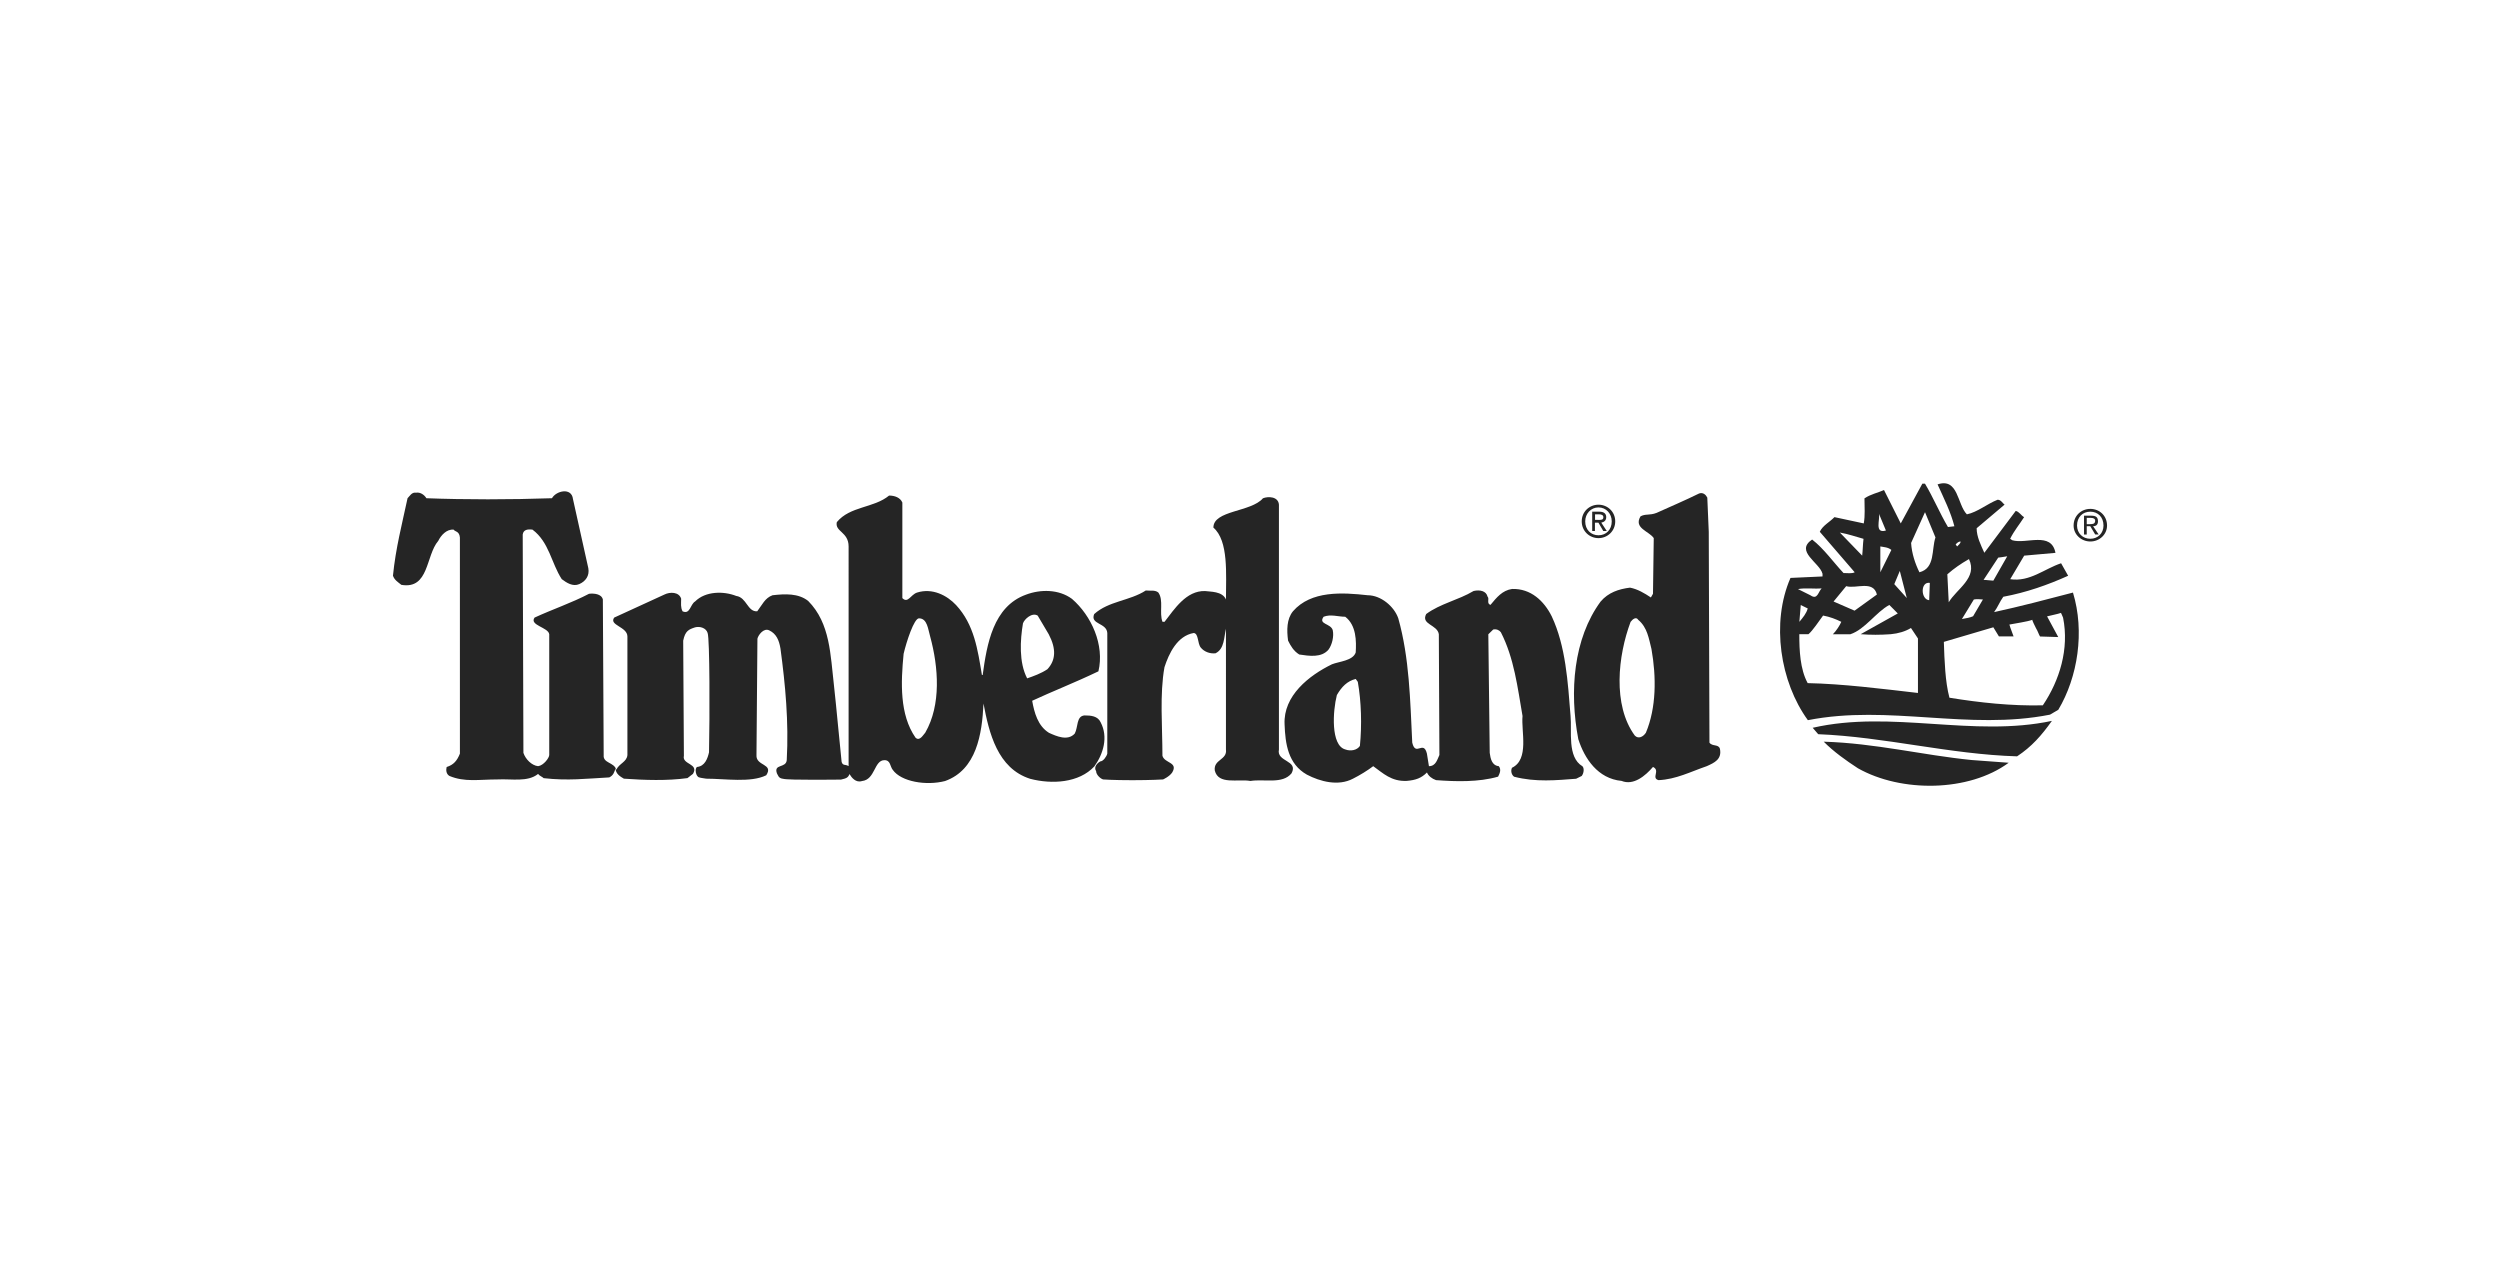 <svg id="Layer_1" xmlns="http://www.w3.org/2000/svg" width="394" height="200"><style>.st0{fill-rule:evenodd;clip-rule:evenodd;fill:#252525}</style><path class="st0" d="M201.56 79.54v38.58c-.42 1.98 3.1 1.66 1.99 3.75-1.43 1.76-4.29.86-6.49 1.21-1.98-.35-5.05.65-5.61-1.65-.22-1.76 1.99-1.65 1.76-3.31V99.09c-.32 1.31-.22 3.19-1.65 3.87-.88.09-1.76-.23-2.31-.89s-.33-2.22-1.11-2.31c-2.63.44-3.94 3.29-4.62 5.39-.77 4.27-.32 9.35-.32 13.96.32 1.2 2.52.98 1.54 2.63-.44.66-1.44 1.1-1.44 1.1s-1.87.12-4.83.12c-3.07 0-4.62-.12-4.62-.12-.43-.12-1.1-.75-1.1-1.3-.44-.67.23-1.33.68-1.55.43 0 .98-.78 1.08-1.22V99.76c-.1-1.64-2.74-1.32-2.07-2.98 2.3-2.07 5.59-2.07 8.14-3.72.65.09 1.43-.13 1.97.32.88 1.21.11 3.2.66 4.62h.32c1.55-1.99 3.41-4.94 6.39-4.85.76.12 2.74 0 3.29 1.33 0-3.98.44-9.24-1.98-11.33 0-2.75 5.94-2.43 7.81-4.62.77-.32 2.42-.32 2.52 1.01zM269.07 78.42l.23 5.39.11 33.23c.45.64 1.43.2 1.65.97.34 1.65-.87 2.2-2.08 2.74-2.54.87-4.84 2.08-7.59 2.2-1.21-.32.33-1.53-.88-2.08-1.21 1.41-3.07 2.97-4.95 2.2-3.74-.35-5.84-3.52-6.82-6.58-1.43-7.5-.77-15.86 3.52-21.69 1.21-1.42 2.85-1.97 4.63-2.19 1.2.23 2.3.89 3.29 1.55l.33-.58.12-8.78c-.77-1.12-3.19-1.55-2.09-3.42.77-.44 1.42-.12 2.53-.55 2.19-.99 4.5-1.97 6.71-3.06.63-.22 1.07.21 1.29.65zm-10.88 19.27c-.33-.55-.88-.12-1.21.32-1.98 5.28-2.87 13.09.66 17.91.55.58 1.31.23 1.75-.44 1.66-3.95 1.66-8.8.88-13.2-.42-1.65-.65-3.4-2.08-4.59z"/><path class="st0" d="M90.3 78.65l2.42 10.9c.22 1.19-.44 2.08-1.44 2.51-.99.43-1.97-.2-2.75-.79-1.64-2.51-1.97-5.82-4.61-7.8-.77-.1-1.43 0-1.54.77l.11 34.41c.33 1.01 1.31 1.99 2.31 2.1.88-.11 1.76-1.32 1.76-1.76V99.96c-.12-1.09-3.19-1.41-2.31-2.63 2.86-1.32 5.83-2.31 8.58-3.75.76-.09 1.96 0 2.18.89l.13 24.53c-.12 1.32 1.65 1.1 1.99 2.31.44-.99 1.65-1.21 1.75-2.31v-18.69c0-1.55-2.96-1.76-2.08-2.98 2.64-1.2 5.27-2.42 7.91-3.63.87-.44 2.31-.44 2.64.66 0 .78-.11 1.33.22 1.98 1.2.55 1.2-1.09 1.98-1.55 1.64-1.65 4.51-1.65 6.48-.87 1.65.23 1.77 2.53 3.31 2.42.77-1 1.21-2.1 2.41-2.53 1.99-.23 4.07-.32 5.61.89 3.51 3.53 3.51 8.57 4.07 13.3.45 4.06.77 7.9 1.21 12.08.22.66.55.32 1.1.66V86.12c0-2.31-2.19-2.31-1.86-3.83 2.09-2.54 5.83-2.2 8.24-4.19.89 0 1.76.32 2.09 1.1v15.06c.88.89 1.31-.54 2.31-.87 2.42-.77 4.73.44 6.16 1.97 2.86 3.09 3.41 7.04 4.07 11.02h.12c.66-4.85 1.65-10.79 6.82-12.66 2.3-.87 5.17-.87 7.25.66 3.07 2.65 5.16 7.27 4.17 11.42-3.73 1.79-7.35 3.2-10.44 4.64.33 1.86.89 3.96 2.64 5.05 1.21.55 2.97 1.33 4.07.12.55-.99.22-2.77 1.55-2.86.99 0 2.09.09 2.54 1.1 1.2 2.3.43 4.93-.99 6.92-2.43 2.63-6.71 2.86-10.12 1.97-5.16-1.64-6.49-7.24-7.36-11.86-.23 4.85-1.11 10.44-6.06 12.21-2.97.77-6.92.11-8.24-1.76-.45-.55-.33-1.53-1.31-1.53-1.65 0-1.44 3.06-3.53 3.29-.99.32-1.65-.55-1.98-1.1-.22.55-.45.67-1.33.87.12 0-8.35.12-9.12-.12-.78-.09-.78-.54-.99-.86-.54-1.54 1.43-.78 1.55-2.08.33-6.05-.22-11.88-.99-17.59-.22-1.33-.66-2.33-1.76-2.86-.88-.45-1.75.75-1.87 1.31l-.15 18.34c-.12 1.76 2.75 1.32 1.54 3.18-2.42 1.21-6.49.54-9.46.54-.44-.09-.77-.09-1.1-.2-.56-.12-.76-1.44-.33-1.65 1.21-.12 1.65-1.32 1.87-2.31.12-5.63.12-17.93-.22-18.8-.22-.78-1.2-1.1-1.98-.89-.99.33-1.55.54-1.87 2.1l.11 18.14c-.33 1.41 2.42 1.2 1.43 2.85l-.87.67c-3.2.44-6.72.32-10.02.09-.54-.32-1.31-.75-1.31-1.64-.22.66-.33 1.1-.99 1.44-3.73.2-6.5.55-10.34.12-.22-.23-.66-.35-.88-.67-1.64 1.33-4.18.75-6.39.87-2.96 0-5.16.46-7.58-.55-.55-.32-.55-.98-.44-1.41 1.1-.34 1.65-1 2.09-2.11V84.7c-.1-1.01-.77-.89-.99-1.23-1.1-.1-1.99.89-2.42 1.77-1.99 2.32-1.43 7.68-5.82 6.93-.55-.44-1.1-.78-1.32-1.44.44-4.39 1.43-8.13 2.3-12.21.33-.32.67-.99 1.33-.87.66-.12 1.31.32 1.64.87 5.94.23 13.3.23 19.79 0 .67-1.19 3.1-1.74 3.31.13zm73.24 18.37c-.89-.55-2.09.55-2.32 1.22-.44 2.62-.66 6.15.66 8.67.98-.34 2.2-.77 3.19-1.44 1.31-1.41 1.43-3.19.21-5.51l-1.74-2.94zm-18.71.43c-.77 0-1.96 3.63-2.42 5.59-.44 4.53-.65 9.57 1.87 13.21.66.64 1.22-.45 1.54-.78 2.53-4.38 2.09-10.33.77-15.17-.33-1.09-.43-2.85-1.76-2.85zM244.55 97.13c2.21 4.71 2.54 10.33 2.97 15.7.23 2.42-.55 6.49 1.87 7.93.32.33.22 1.1-.11 1.53l-.88.44c-3.07.23-6.37.57-9.78-.32-.44-.32-.55-.98-.33-1.41 2.75-1.32 1.43-5.73 1.66-8.16-.78-4.5-1.32-9.11-3.41-13.19-.23-.32-.66-.55-1.21-.44l-.77.75.22 18.69c.12.89.33 1.99 1.43 2.1.45.55.11 1.21-.11 1.65-3.07.89-6.69.78-9.78.55-.66-.23-1.21-.67-1.43-1.21-.88.89-1.77 1.21-3.19 1.33-2.42.11-3.73-1.21-5.28-2.32-.88.67-2.09 1.42-3.19 1.97-2.31 1.22-5.17.46-7.27-.64-2.96-1.67-3.4-4.84-3.51-7.93-.22-4.5 3.85-7.7 7.47-9.46 1.1-.44 3.3-.55 3.74-1.86.11-1.76.11-4.29-1.65-5.63-1.1 0-2.31-.44-3.41 0-.88 1.22 1.11 1.02 1.44 2.11.22.99-.11 2.31-.66 3.06-1.11 1.33-3.07 1.01-4.62.78-.88-.55-1.33-1.32-1.76-2.19-.22-1.65-.22-3.4.77-4.62 2.86-3.29 7.8-2.97 11.77-2.53 2.09 0 4.18 1.76 4.83 3.64 1.76 6.26 1.87 12.86 2.2 19.59.54 2.28 1.76-.47 2.31 1.72l.32 1.99c1.11 0 1.32-1.09 1.65-1.76l-.09-19.04c-.23-1.52-2.87-1.52-1.99-3.18 2.21-1.64 5.06-2.19 7.47-3.63 1.01-.23 1.99 0 2.2.89.34.32-.21 1.09.46 1.3.98-1.18 1.86-2.28 3.4-2.51 2.96-.09 5.04 1.89 6.25 4.31zM213.66 107c-1.33.34-2.2 1.21-2.97 2.54-.65 2.53-.98 7.93 1.32 8.57.88.33 1.87.11 2.31-.55.33-3.29.22-7.03-.33-10.1l-.33-.46zM323.38 113.61c-1.64 2.31-3.19 4.07-5.49 5.59-10.66-.32-20.78-3.06-31.34-3.49l-.87-1.01c12.4-2.85 25.28 1.56 37.7-1.09zM310.73 119.78l5.84.43c-6.27 4.62-16.93 4.73-23.76.87-1.86-1.21-3.85-2.63-5.39-4.19 8.15.24 15.51 2.11 23.31 2.89zM326.8 82.83c0-1.55 1.2-2.63 2.64-2.63 1.43 0 2.63 1.07 2.63 2.63 0 1.41-1.2 2.51-2.63 2.51-1.44 0-2.64-1.1-2.64-2.51zm2.63 2.08c1.2 0 2.08-.87 2.08-2.08 0-1.33-.88-2.19-2.08-2.19-1.21 0-2.09.86-2.09 2.19.01 1.21.89 2.08 2.09 2.08zm-.56-.67h-.43v-2.97h1.1c.78 0 1.1.23 1.1.89 0 .55-.32.77-.77.77l.88 1.3h-.55l-.77-1.3h-.56v1.31zm.56-1.64c.33 0 .77 0 .77-.55 0-.32-.33-.43-.66-.43h-.67v.99h.56v-.01zM249.28 82.17c0-1.53 1.21-2.63 2.64-2.63 1.43 0 2.64 1.1 2.64 2.63 0 1.52-1.21 2.64-2.64 2.64-1.43 0-2.64-1.12-2.64-2.64zm2.64 2.19c1.22 0 2.09-.89 2.09-2.19 0-1.21-.87-2.2-2.09-2.2-1.2 0-2.09.99-2.09 2.2 0 1.31.89 2.19 2.09 2.19zm-.55-.67h-.44v-3.05h1.1c.77 0 1.11.32 1.11.86 0 .55-.35.78-.78.87l.87 1.32h-.55l-.77-1.32h-.55v1.32h.01zm.55-1.75c.45 0 .77 0 .77-.44 0-.32-.32-.44-.65-.44h-.66v.87h.54v.01z"/><path class="st0" d="M303.38 76.23c1.31 2.19 2.31 4.62 3.62 6.83l1.01-.12c-.56-2.22-1.66-4.41-2.65-6.6 3.29-1.1 3.09 3.19 4.62 4.72 1.66-.34 3.19-1.65 4.84-2.3.55 0 .77.54 1.1.77l-4.4 3.72c0 1.34.65 2.63 1.21 3.87l4.95-6.6c.55.12.87.75 1.32.98-.78 1.22-1.55 2.11-2.2 3.41l.33.23c2.2.66 6.16-1.44 6.81 1.99l-4.93.44-2.2 3.71c3.07.47 5.39-1.64 8.02-2.51l1.11 1.97c-3.19 1.44-6.6 2.64-10.22 3.31-.55.75-.88 1.65-1.45 2.42 4.08-.89 8.25-1.98 12.43-3.08 1.87 6.15.77 13.3-2.31 18.47l-1.31.77c-12.87 2.54-25.4-1.64-38.16.87-4.38-6.03-5.82-15.37-2.74-22.42l5.05-.23v-.42c-.44-1.76-4.4-3.53-1.64-5.4 1.86 1.44 3.4 3.64 4.95 5.28.65 0 1.32.12 1.76-.12l-5.5-6.38c.44-.98 1.55-1.52 2.31-2.31l4.62.99c.23-1.3.11-2.52.11-3.95 1.01-.67 2.1-.87 3.08-1.31l2.64 5.26 3.4-6.26h.42zm0 4.49l-2.19 4.85c.1 1.65.65 3.29 1.31 4.62 2.53-.64 1.88-3.61 2.53-5.49l-1.65-3.98zm-7.26.24c.22.86-.77 3.2 1.1 2.65l-1.1-2.65zm-6.16 2.97l3.52 3.64c.1-.89.1-1.76.21-2.65-1.2-.33-2.41-.76-3.73-.99zm18.25 1.87l.23.32c.2-.23.55-.44.55-.78-.35 0-.55.23-.78.46zm-11.87.32v4.07l1.74-3.52c-.53-.44-1.19-.44-1.74-.55zm20 1.55c-.64.09-1.2.21-1.42.21l-2.31 3.51c.44 0 1.21.12 1.54.12l2.19-3.84zm-9.44 2.84l.22 4.41c1.21-2.08 4.61-3.84 3.19-6.81-1.32.76-2.31 1.44-3.41 2.4zm-6.39 3.74l-1.1-4.27-.87 2.08 1.97 2.19zm3.63-2.39c-1.53-.23-1.43 2.63-.1 2.73l.1-2.73zm-13.18.52l-1.99 2.42 3.31 1.44 3.52-2.54c-.57-2.31-3.31-.86-4.84-1.32zm-7.6.46l1.97.98c1.11.78 1.21-.54 1.76-1.09-1.2.11-2.51-.12-3.73.11zm15.73 3.84l-1.33-1.34c-2.09 1.12-3.84 3.86-6.15 4.62h-2.75c.54-.54 1.1-1.41 1.33-1.96-.89-.44-1.77-.78-2.87-.99-.65.87-1.65 2.4-2.31 2.94h-1.44c0 2.54.12 5.51 1.32 7.71 5.5.11 11.66.89 17.38 1.55v-8.59l-1.1-1.65c-.88.54-1.99.87-3.19.98-1.65.12-3.19.12-4.74 0l5.85-3.27zm-15.29-1.33l-.22 2.65c.56-.67 1.11-1.32 1.32-2.11l-1.1-.54zm41.34 1.99c-.12-.32-.33-.75-.33-.75-.55.2-1.31.32-2.19.55l1.76 3.26-2.87-.09c-.22-.35-.32-.79-.65-1.33-.11-.23-.66-1.3-.55-1.3-.88.32-2.64.55-3.63.75.22.77.44 1.2.66 1.87h-2.31c-.33-.55-.54-.89-.88-1.44-2.64.77-5.16 1.52-7.8 2.3.1 2.98.21 6.29.88 8.8 4.72.77 9.78 1.32 14.72 1.2 2.64-3.92 4.18-8.88 3.19-13.82zm-12.63-2.86c-.45 0-.88-.12-1.43 0l-1.88 3.08c.67-.12 1.32-.23 1.76-.44l1.55-2.64z"/></svg>